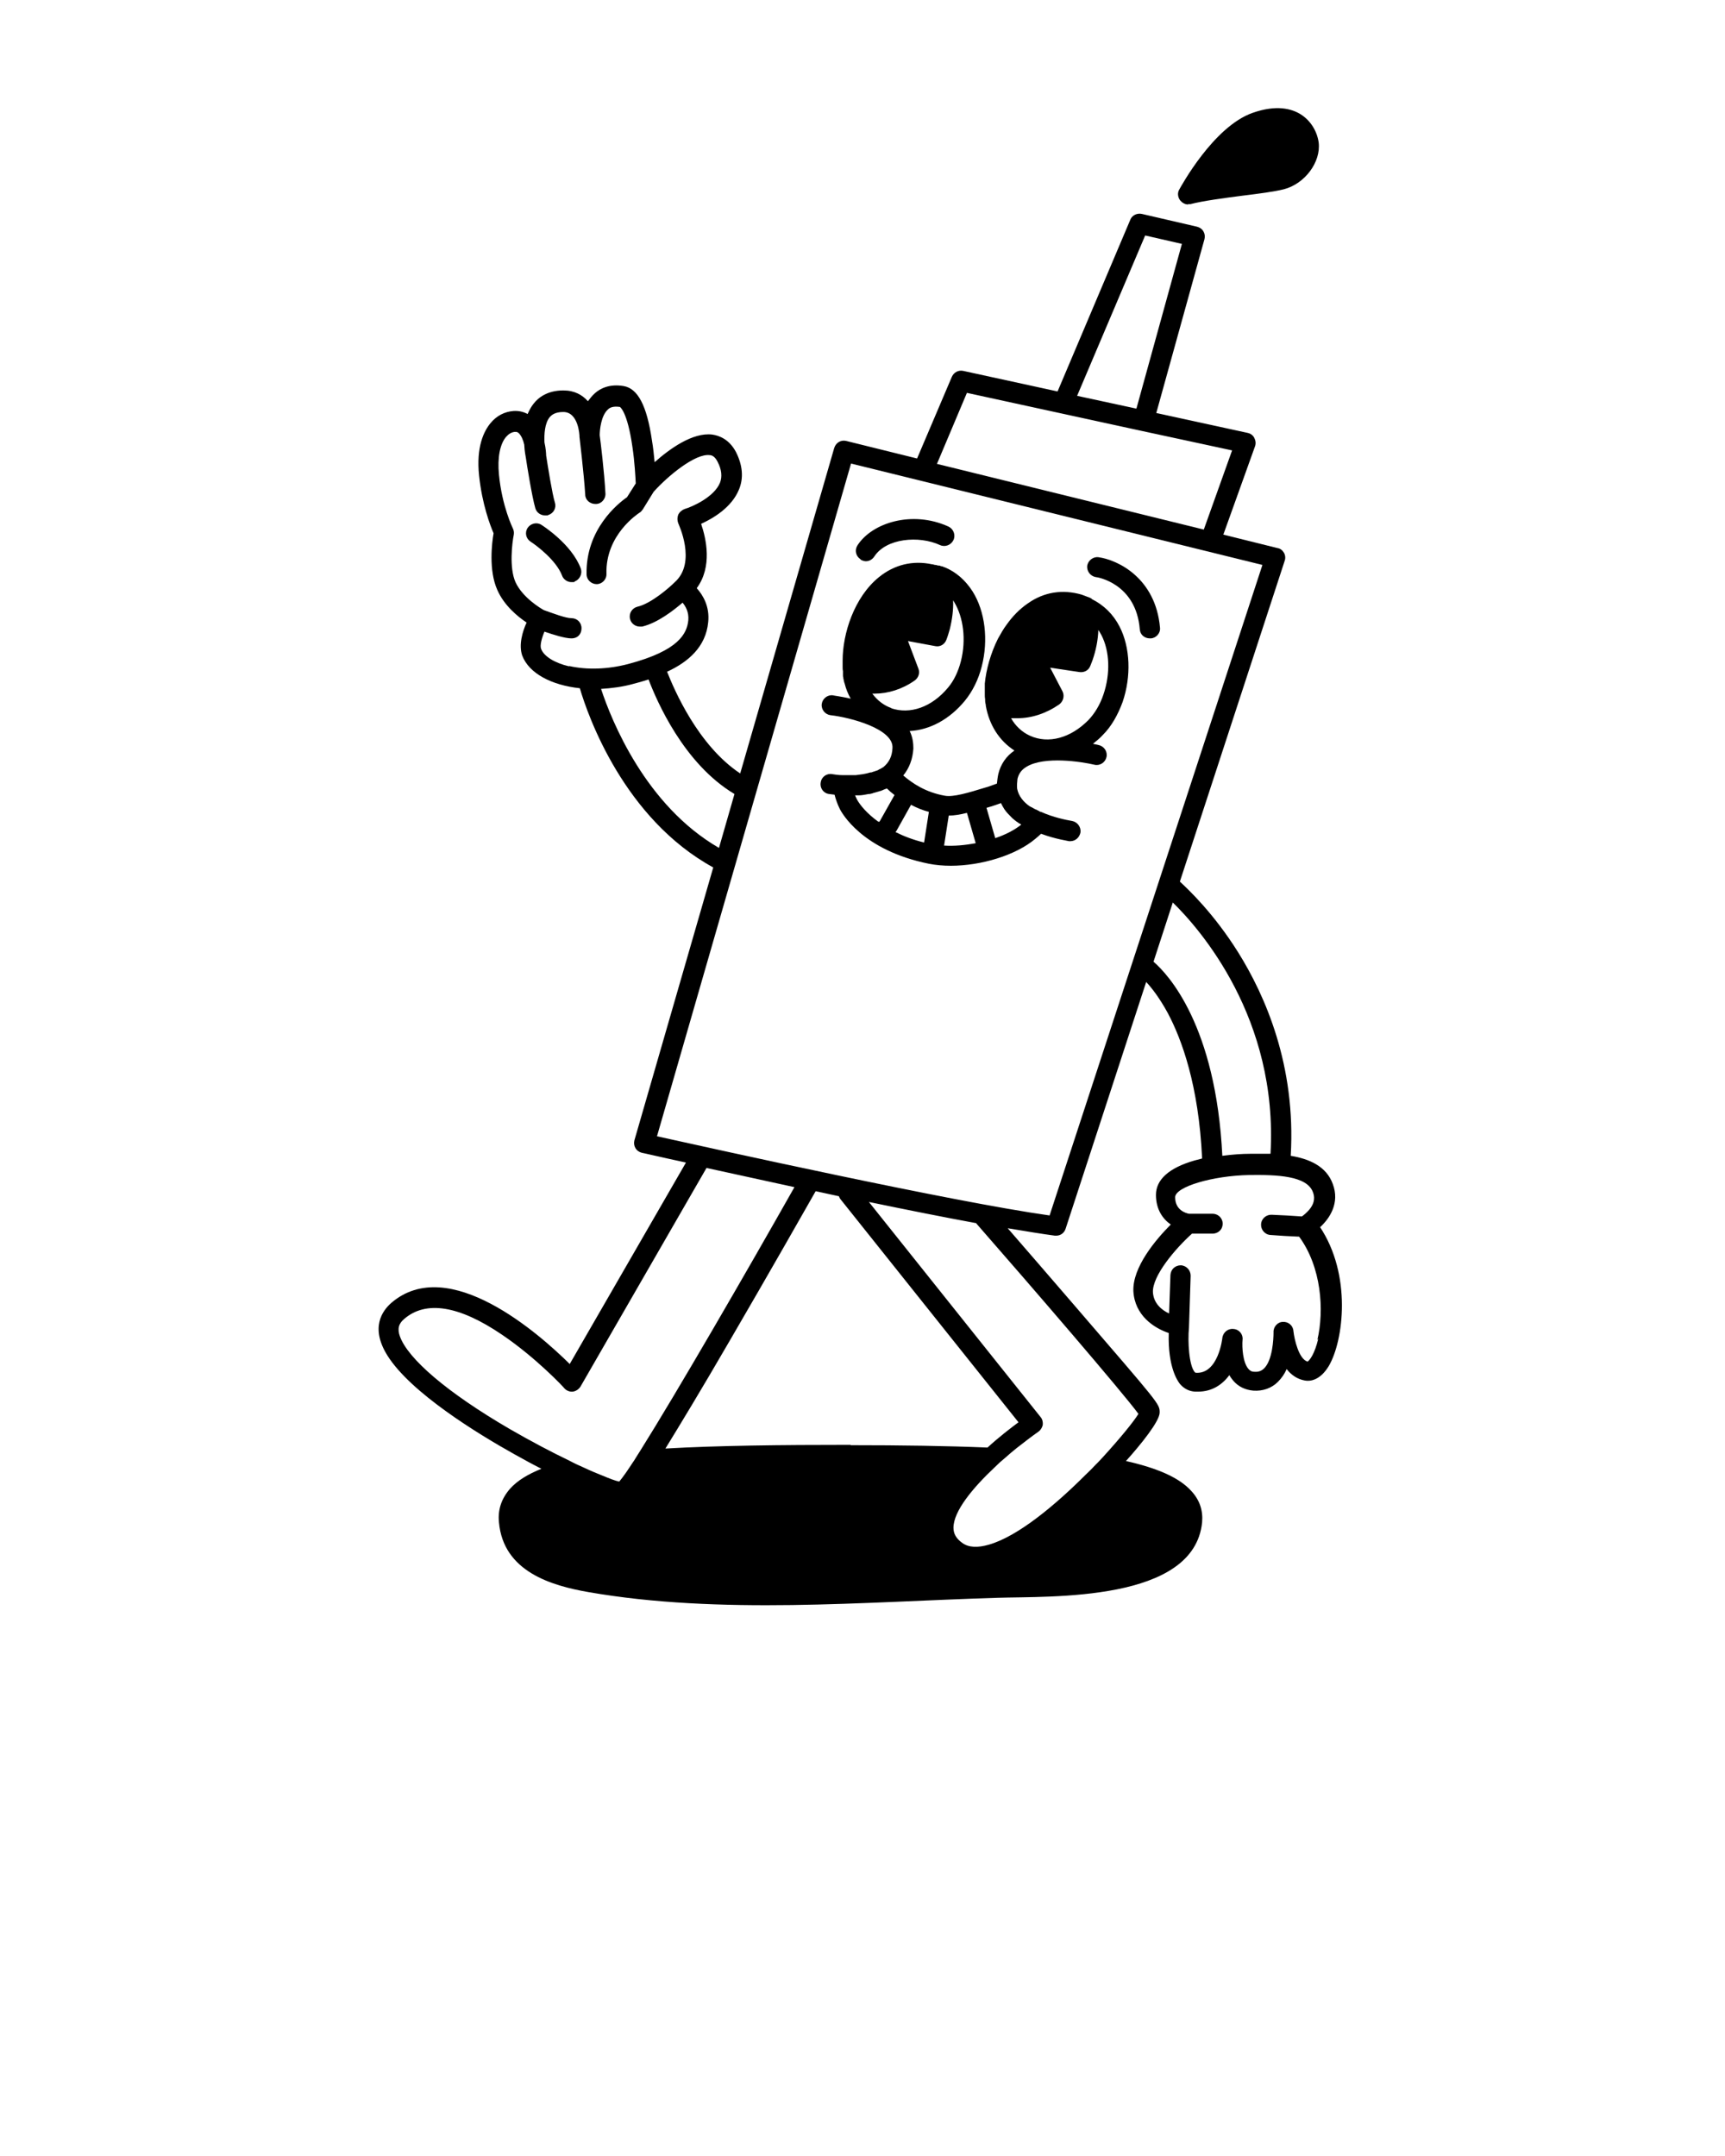 <svg xmlns="http://www.w3.org/2000/svg" id="Calque_1" viewBox="0 0 512 640"><path d="M391.7,364.4c3-2.7,6-7.3,3.9-12.9-1.9-5.3-7-7.5-12.5-8.4,1.6-26.8-7.6-47.6-15.6-60.4-7.2-11.5-14.7-18.6-17.3-21l31.1-95.2c.3-.8.2-1.7-.2-2.4-.4-.7-1.1-1.3-1.9-1.4l-16.1-4,9.4-26.2c.3-.8.2-1.7-.2-2.5s-1.1-1.3-2-1.5l-27.1-5.9,14.3-51.6c.2-.8.1-1.6-.3-2.3s-1.1-1.2-1.9-1.4l-16.4-3.8c-1.4-.3-2.9.4-3.4,1.7l-21.6,51-28-6.1c-1.4-.3-2.8.4-3.4,1.8l-10.3,24.2-21-5.2c-1.6-.4-3.1.5-3.6,2.1l-27.9,96.6c-12.6-8.4-19.6-24.9-21.7-30.2,6.3-2.9,11.5-7.4,12.2-14.7.5-4.7-1.6-8.1-3.4-10.1,4.7-6.4,2.8-14.7,1.3-19.1,3.5-1.6,9-4.8,11.2-10.1,1.5-3.5,1.1-7.4-.9-11.3-2-3.7-4.9-4.8-7-5.1-5.8-.7-12.6,4.2-17.1,8.2-.2-2-.4-4.2-.8-6.5-1.5-10.3-4.2-15.4-8.4-16.1-4.2-.7-6.9.7-8.5,2.1-.8.7-1.5,1.6-2.1,2.4-1.7-1.9-4-3.2-7.3-3.2-4.7,0-7.4,2.1-8.8,3.9-.8,1-1.3,2-1.8,3.1-1.3-.7-2.7-1-4.2-.9-2.6.2-5,1.4-6.8,3.6-2,2.4-4.3,7.1-3.4,15.6.9,8.5,3.3,14.8,4.3,17.1-.5,2.8-1.5,11,1.1,16.8,2,4.6,6,7.9,8.7,9.7-1.2,2.6-2.4,6.6-1.3,9.8,2,5.3,8.7,8.8,17.1,9.7,2.4,8.2,13.1,38.7,39.6,53.2l-23.4,81c-.2.8-.1,1.6.3,2.3s1.1,1.2,1.9,1.4c.2,0,5.2,1.2,13.1,2.9l-34.5,59.8c-8.8-8.7-35.9-32.9-53-18.1-2.6,2.3-6.3,7.3-1.1,15.6,6.9,11,26.6,23.1,37.7,29.3,2.7,1.5,5.4,3,8,4.3-4,1.6-7.1,3.5-9.2,5.8-2.6,2.9-3.8,6.3-3.4,10.1,1.3,14.7,15.7,18.8,26.5,20.7,39.1,6.8,81.8,2.9,121.3,1.7,16.1-.5,58.5,1.3,60.9-22.4.3-3.5-.7-6.6-3.2-9.3-3.6-4-10.1-6.8-19.4-8.9,4.4-4.9,10-11.8,10-14.4s0-2.4-25.3-31.8c-7.5-8.7-15.1-17.5-19.8-22.9,5.4.9,10.2,1.7,14,2.2.1,0,.2,0,.4,0,1.3,0,2.4-.8,2.8-2.1l23.9-73.2c1.7,1.8,4,4.8,6.4,9.2,4.1,7.7,9.2,21.4,10.2,43.2-.8.2-1.6.4-2.3.6-7.6,2.2-11.4,5.7-11.4,10.2,0,4.4,2.1,7.2,4.4,8.8-4.5,4.5-11.4,12.7-11.1,19.8.4,7.1,6,10.9,10.5,12.4-.3,10.3,2.7,14.3,3.3,15.1,1.2,1.4,2.7,2.2,4.5,2.3.3,0,.6,0,.9,0,4.2,0,7.2-2.1,9.3-4.9.3.6.7,1.1,1.1,1.6,1.5,1.8,3.6,2.8,6,3,2.8.2,5.4-.7,7.3-2.6,1.1-1.1,2-2.4,2.6-3.8,1.3,1.7,3.1,3,5.4,3.4,1.5.3,4.5,0,7.1-4.3,4.4-7.5,6.9-27.1-2.7-41.4h0ZM339.9,69.9l10.9,2.5-13.5,48.9-17.6-3.8,20.2-47.6h0ZM286.9,116.6l28,6.1h0l23.9,5.2h0l26.9,5.8-8.4,23.5-79.2-19.5,8.9-21.1h0ZM168.9,197.8c-4.3-1-7.5-3-8.3-5.2-.4-1,.2-3.2,1-5.1,2.6.9,6.1,2,8,2s3-1.3,3-3-1.3-3-3-3-5.1-1.3-8.2-2.4c-.9-.5-6.3-3.7-8.4-8.3-1.9-4.3-1-11.6-.5-14.1.1-.7,0-1.3-.3-1.9,0,0-3.2-6.5-4.1-15.9-.5-5,.3-9.1,2.1-11.2.8-.9,1.6-1.4,2.6-1.5,0,0,.1,0,.2,0,.4,0,.7.1,1,.4.7.7,1.3,2,1.6,3.4.1,2,.4,3.4.5,4,.2,1.5,1.8,11.5,2.8,14.9.4,1.3,1.6,2.1,2.9,2.1s.6,0,.9-.1c1.6-.5,2.5-2.1,2-3.7-.8-2.6-2.1-10.8-2.6-14,0-.6-.1-2.1-.5-3.9-.1-2.5.1-5.6,1.5-7.4.6-.7,1.6-1.6,4.1-1.6,4.5,0,4.8,6.9,4.8,7.2h0c0,.1,0,.2,0,.2,0,0,0,0,0,0,0,.1,1.3,10.8,1.7,17.1,0,1.6,1.4,2.8,3,2.8s.1,0,.2,0c1.6,0,2.9-1.5,2.8-3.1-.3-6.1-1.5-15.9-1.7-17.3,0-1.6.4-5.9,2.5-7.7.5-.5,1.5-1,3.5-.7,0,0,2.2,1.3,3.7,11.8.7,4.6.9,9.1,1,10.9l-2.6,4.1c-2.6,1.8-12.3,9.5-12,22.9,0,1.6,1.4,2.9,3,2.9s0,0,0,0c1.6,0,3-1.4,2.9-3.1-.3-11.6,9.4-17.8,9.8-18.1.4-.2.7-.6,1-1l3.2-5.2c4.4-4.9,12.4-11.4,16.6-10.9.7,0,1.6.4,2.4,2,1.2,2.3,1.4,4.4.7,6.2-1.7,4.2-8.1,7.1-10.5,7.8-.8.3-1.5.9-1.9,1.7-.3.8-.3,1.7,0,2.5,0,.1,5.6,11.6-1,17.5,0,0,0,0,0,0,0,0,0,0,0,0-1.7,1.7-7.1,6.4-11.1,7.3-1.6.4-2.6,2-2.2,3.6.3,1.4,1.6,2.3,2.9,2.3s.5,0,.7,0c4.6-1.1,9.3-4.8,12-7.1.9,1.1,1.9,2.8,1.7,5.2-.4,3.9-2.7,9-17.8,13-6.1,1.6-12.3,1.8-17.6.6h0ZM178.4,204.5c3.1-.2,6.4-.6,9.6-1.5,1.5-.4,3-.8,4.5-1.3,2.4,6.3,10.4,25,25.5,34l-4.6,16c-21.8-12.6-31.9-37.8-35-47.2h0ZM188.1,433.7c-.8,1.2-1.5,2.3-2.2,3.3-.9,1.3-1.6,2.2-2.1,2.8-1.1-.2-2.9-.9-5.3-1.9-1.5-.6-3.2-1.3-5.1-2.2-1.4-.6-2.9-1.3-4.4-2.1-5.2-2.5-11.3-5.7-17.7-9.4-18.4-10.7-30.2-20.8-32.6-27.5-.8-2.2-.4-3.8,1.3-5.2,6.4-5.5,16.2-4,29,4.7,10.2,6.9,18.5,15.8,18.5,15.9.6.7,1.6,1.1,2.5,1,.9-.1,1.8-.7,2.3-1.5l37.4-64.9c7.4,1.6,16.4,3.6,26.1,5.7-14.3,25.3-35,61.1-45.8,78.3-.7,1.1-1.4,2.2-2,3.2h0ZM252.5,428.9c-20.9,0-39.5.2-55,1.1,4.3-7,10.5-17.2,19.2-32.2,11.6-19.9,22.9-39.8,25.4-44.2,2.3.5,4.6,1,6.9,1.5.1.3.2.5.4.8l52.9,66.3c-2.3,1.7-5.7,4.3-9.2,7.5-12-.5-25.6-.7-40.6-.7ZM337.9,419.7c-1.4,2.3-5.4,7.2-10.6,12.9-.8.9-1.6,1.7-2.5,2.6-.8.9-1.7,1.7-2.6,2.6-9,9-20,18.2-28.6,20.7-3.4,1-6.1.9-8-.5-1.8-1.3-2.6-2.7-2.6-4.5,0-4.9,5.7-11.8,12.3-18,1-1,2-1.9,3.1-2.8,1.1-1,2.2-1.9,3.3-2.8,2.3-1.8,4.5-3.5,6.5-4.9.7-.5,1.1-1.2,1.3-2,.1-.8-.1-1.7-.6-2.3l-51-63.9c11.1,2.3,22.1,4.5,31.9,6.3,0,0,0,0,0,.1,16.8,19.2,43.4,50.1,48.1,56.5h0ZM311.5,360.8c-28.6-4-100.7-20-116.5-23.5l57.6-199.7,122.1,30.1-63.2,193.2h0ZM342.4,285.4l5.7-17.5c8.1,7.9,31.3,34.4,29,74.6-2.2,0-4.3,0-6.1,0-2.3,0-5.2.2-8.2.6-1.9-38.7-16.1-53.9-20.4-57.6h0ZM391.3,397.3c-1.1,4.7-2.6,6.5-3.2,6.9-2.6-.8-3.9-6.5-4.2-9.1-.1-1.6-1.5-2.8-3.1-2.7-1.6,0-2.9,1.5-2.8,3.1,0,2-.3,8.4-2.9,10.8-.8.7-1.6,1-2.8.9-.8,0-1.3-.3-1.8-.9-1.6-1.9-1.9-6.3-1.7-8.6.2-1.6-1-3.1-2.7-3.2-1.6-.2-3.1,1-3.3,2.7,0,.1-1.2,10.8-7.9,10.3,0,0-.1,0-.3-.2-1.7-2-2.1-9.1-1.7-13.2,0,0,0,0,0,0,0,0,0,0,0,0l.5-15.4c0-1.6-1.2-3-2.9-3.1-1.7,0-3,1.2-3.1,2.9l-.4,11.4c-2.2-1-4.6-3-4.8-6.3-.2-4.9,6.7-13,11.6-17.4h6.1s0,0,0,0c1.1,0,2.2-.6,2.7-1.6,1-2.2-.6-4.3-2.7-4.3h-7c-1-.2-4.1-1.1-4.1-4.9,0-3.1,11.1-6.4,22-6.6,8.2-.1,17.1.2,18.9,5.1.4,1.1.8,2.9-1.1,5.2-.8.9-1.6,1.6-2.2,2-2.6-.2-6.3-.4-8.9-.5-1.6-.1-3.1,1.1-3.2,2.8h0c-.1,1.6,1.1,3.1,2.8,3.2,2.4.2,5.9.4,8.5.5,6.6,9,7.5,21.8,5.4,30.7h0Z"></path><path d="M352.6,60.6c.2,0,.5,0,.7,0,3.9-1,10-1.8,15.4-2.5,4.9-.6,9.5-1.2,12.3-1.9,6.3-1.6,11.1-8.1,10.4-13.9-.5-3.5-2.5-6.6-5.4-8.4-2.6-1.6-7.1-2.9-14.2-.4-11.7,4.1-21.4,22.1-21.8,22.8-.6,1-.4,2.3.3,3.2.6.7,1.4,1.2,2.4,1.2h0Z"></path><path d="M255.4,166.1c.5.3,1.1.5,1.6.5,1,0,1.9-.5,2.5-1.4,3.5-5.4,13.2-6.3,19.5-3.4,1.5.7,3.3,0,4-1.5.7-1.5,0-3.3-1.5-4-10.8-4.9-22.7-1.1-27,5.6-.9,1.4-.5,3.2.9,4.1h0Z"></path><path d="M326.1,165.4c-1.6-.2-3.1.9-3.4,2.5-.2,1.6.9,3.1,2.5,3.4.5,0,12,1.9,13.1,15.5.1,1.6,1.4,2.7,3,2.7s.2,0,.3,0c1.6-.1,2.9-1.6,2.7-3.2-1.3-14.7-12.5-20.1-18.3-20.9h0Z"></path><path d="M323.9,177.6s0,0,0,0c-.2,0-.4-.2-.5-.2-.3-.1-.5-.2-.8-.3-.5-.2-1.1-.4-1.6-.6-5.6-1.6-11.1-.8-15.9,2.6-2.5,1.7-4.6,3.9-6.3,6.3-1,1.3-1.8,2.8-2.6,4.2-2.2,4.4-3.5,9.2-3.9,13.3h0c0,.6,0,1.1,0,1.7,0,.4,0,.7,0,1.1,0,.2,0,.4,0,.5,0,.5,0,.9.1,1.4,0,0,0,.2,0,.3,0,.5.1.9.2,1.4,0,0,0,.1,0,.2,0,0,0,0,0,0,1,5.7,4,10.4,8.5,13.3-2.5,1.7-4.1,4.1-4.8,7-.2.9-.3,1.9-.4,2.8-1.2.4-2.3.9-3.5,1.2-4.9,1.5-9.5,2.9-12,2.4-5.6-1-9.5-3.6-12.3-6,1.8-2.2,2.8-4.9,3-8,0-1.6-.2-3.4-1.1-5.2,5.9-.3,11.8-3.4,16.4-9,2.2-2.7,4-6.2,5-10.2,2-7.8,1-16.3-2.7-22.2-2.1-3.3-4.9-5.8-8.3-7.2,0,0,0,0,0,0,0,0,0,0,0,0-.2,0-.3-.1-.5-.2-.1,0-.2-.1-.4-.1-.2,0-.4-.1-.6-.2,0,0-.2,0-.3,0-.2,0-.5-.1-.8-.2,0,0-.1,0-.2,0-.3,0-.6-.2-1-.2-5.7-1.2-11.1.1-15.7,3.8-7.4,6-10.8,16.8-10.8,24.8,0,.6,0,1.2,0,1.8,0,.4,0,.9.1,1.3,0,.2,0,.5,0,.7,0,.2,0,.4,0,.6,0,.2,0,.4.1.6,0,.2,0,.4.1.6,0,.1,0,.3.1.4,0,.3.1.5.2.8,0,0,0,0,0,0,.4,1.6,1,3.1,1.8,4.5-3-.7-5.1-.9-5.3-1-1.6-.2-3.1,1-3.3,2.6-.2,1.6,1,3.1,2.6,3.3,6.1.7,18.7,4.1,18.4,9.7-.1,2.5-1,4.3-2.7,5.7-.2.1-.3.2-.5.3-.2.1-.3.2-.5.3,0,0,0,0-.1,0-.3.2-.6.4-1,.5-.2,0-.3.1-.5.2-.1,0-.3,0-.4.1-.2,0-.4.2-.7.2,0,0-.2,0-.2,0-.7.2-1.4.4-2.1.5,0,0,0,0,0,0-.7.1-1.5.2-2.2.3,0,0,0,0,0,0-.3,0-.6,0-.8,0-.1,0-.3,0-.4,0-.1,0-.3,0-.4,0-.3,0-.6,0-.9,0-.5,0-1,0-1.4,0,0,0,0,0,0,0-1.3,0-2.4-.2-3.1-.3-1.6-.3-3.2.8-3.4,2.5-.3,1.6.8,3.2,2.5,3.4.1,0,.7.1,1.6.2.4,1.5.9,2.9,1.5,4.1.6,1.3,6.7,12.4,26.5,16.4,2,.4,4.3.6,6.5.6,9,0,19.3-3.1,25.1-8,.6-.5,1.2-1,1.7-1.5,4.3,1.6,8,2.1,8.3,2.2.1,0,.3,0,.4,0,1.5,0,2.7-1.1,3-2.6.2-1.6-.9-3.1-2.5-3.4-1.8-.3-5.7-1.1-9.2-2.7,0,0,0,0-.1,0-.2,0-.4-.2-.6-.3-.3-.1-.5-.3-.8-.4,0,0,0,0-.1,0-.3-.2-.6-.3-.9-.5-.1,0-.2-.2-.4-.2-.1,0-.2-.2-.4-.2-1.9-1.3-3.4-3.1-3.8-5.3,0,0,0,0,0,0-.1-.9,0-1.9.1-2.9.4-1.6,1.2-2.7,2.7-3.6,5.3-3.2,16.3-1.5,20.1-.6,1.6.4,3.2-.6,3.6-2.2.4-1.6-.6-3.2-2.2-3.6,0,0-.7-.2-1.8-.4,1-.8,2.1-1.7,3-2.7,2.5-2.5,4.4-5.9,5.8-9.7,2.6-7.6,2.3-16.2-.9-22.4-1.9-3.7-4.7-6.4-8.3-8.2h0ZM264.6,210.2c-2.3-.8-4.2-2.3-5.7-4.3.2,0,.5,0,.7,0,4,0,8.2-1.3,11.9-3.9,1.1-.8,1.6-2.2,1.1-3.5l-3.1-8.2,8.1,1.5c1.4.3,2.8-.5,3.3-1.9.4-1,.7-2.1,1-3.1.7-2.8,1.1-5.7,1-8.6.1.2.2.3.3.5,2.8,4.6,3.6,11.3,2,17.6h0c-.8,3.1-2.1,5.8-3.8,7.8-4.8,5.8-11.3,8.1-17,6.1h0ZM260.9,243.7c0,.1,0,.2-.1.3-3.5-2.5-5.5-5-6.4-6.6-.2-.4-.4-.8-.6-1.3.2,0,.4,0,.7,0,0,0,.2,0,.3,0,1,0,2-.2,3-.4.2,0,.5,0,.7-.1.2,0,.5-.1.7-.2.5-.1,1-.3,1.4-.4,0,0,0,0,0,0,.2,0,.5-.2.7-.2.2,0,.3-.1.5-.2.2,0,.3-.1.5-.2.3-.1.5-.2.8-.3,0,0,.1,0,.2,0,.7.7,1.4,1.3,2.2,1.9l-4.5,8h0ZM274.3,250.1c-3.3-.8-6.1-1.9-8.5-3.1.1-.1.2-.3.3-.4l4.3-7.7c1.7.9,3.4,1.6,5.3,2.1l-1.4,9h0ZM280.2,251.1l1.4-9c1.6,0,3.4-.3,5.4-.8l2.6,9c-3.2.6-6.4.9-9.4.7ZM301.9,244c.1,0,.3.2.4.3.1,0,.2.2.4.2.1,0,.3.2.4.3-2,1.6-4.7,3-7.7,4l-2.6-9c.5-.1.9-.3,1.4-.4,1-.3,2-.7,2.9-1,.3.6.6,1.2,1,1.8.6.9,1.4,1.7,2.2,2.5,0,0,.1.1.2.2.2.2.4.3.6.5.3.2.6.5.9.7h0ZM327.5,206.2c-1,3-2.6,5.6-4.4,7.5-5.3,5.4-11.9,7.2-17.4,4.7-2.4-1.1-4.3-2.9-5.6-5.2.6,0,1.3,0,1.9,0,4.2,0,8.5-1.4,12.4-4.1,1.2-.9,1.6-2.5,1-3.8l-3.7-7.1,8.7,1.3c1.4.2,2.7-.5,3.2-1.8.3-.7.5-1.3.7-1.8,1-2.9,1.6-5.9,1.7-8.9.3.5.6.9.9,1.5,2.5,4.8,2.7,11.6.6,17.7h0Z"></path><path d="M160.7,155.8c-1.4-.9-3.2-.4-4.1.9-.9,1.4-.5,3.2.9,4.1,2,1.3,7.6,5.6,9.3,10,.4,1.2,1.6,2,2.8,2s.7,0,1-.2c1.5-.6,2.3-2.3,1.8-3.8-2.7-7.3-11.4-12.8-11.7-13h0Z"></path></svg>